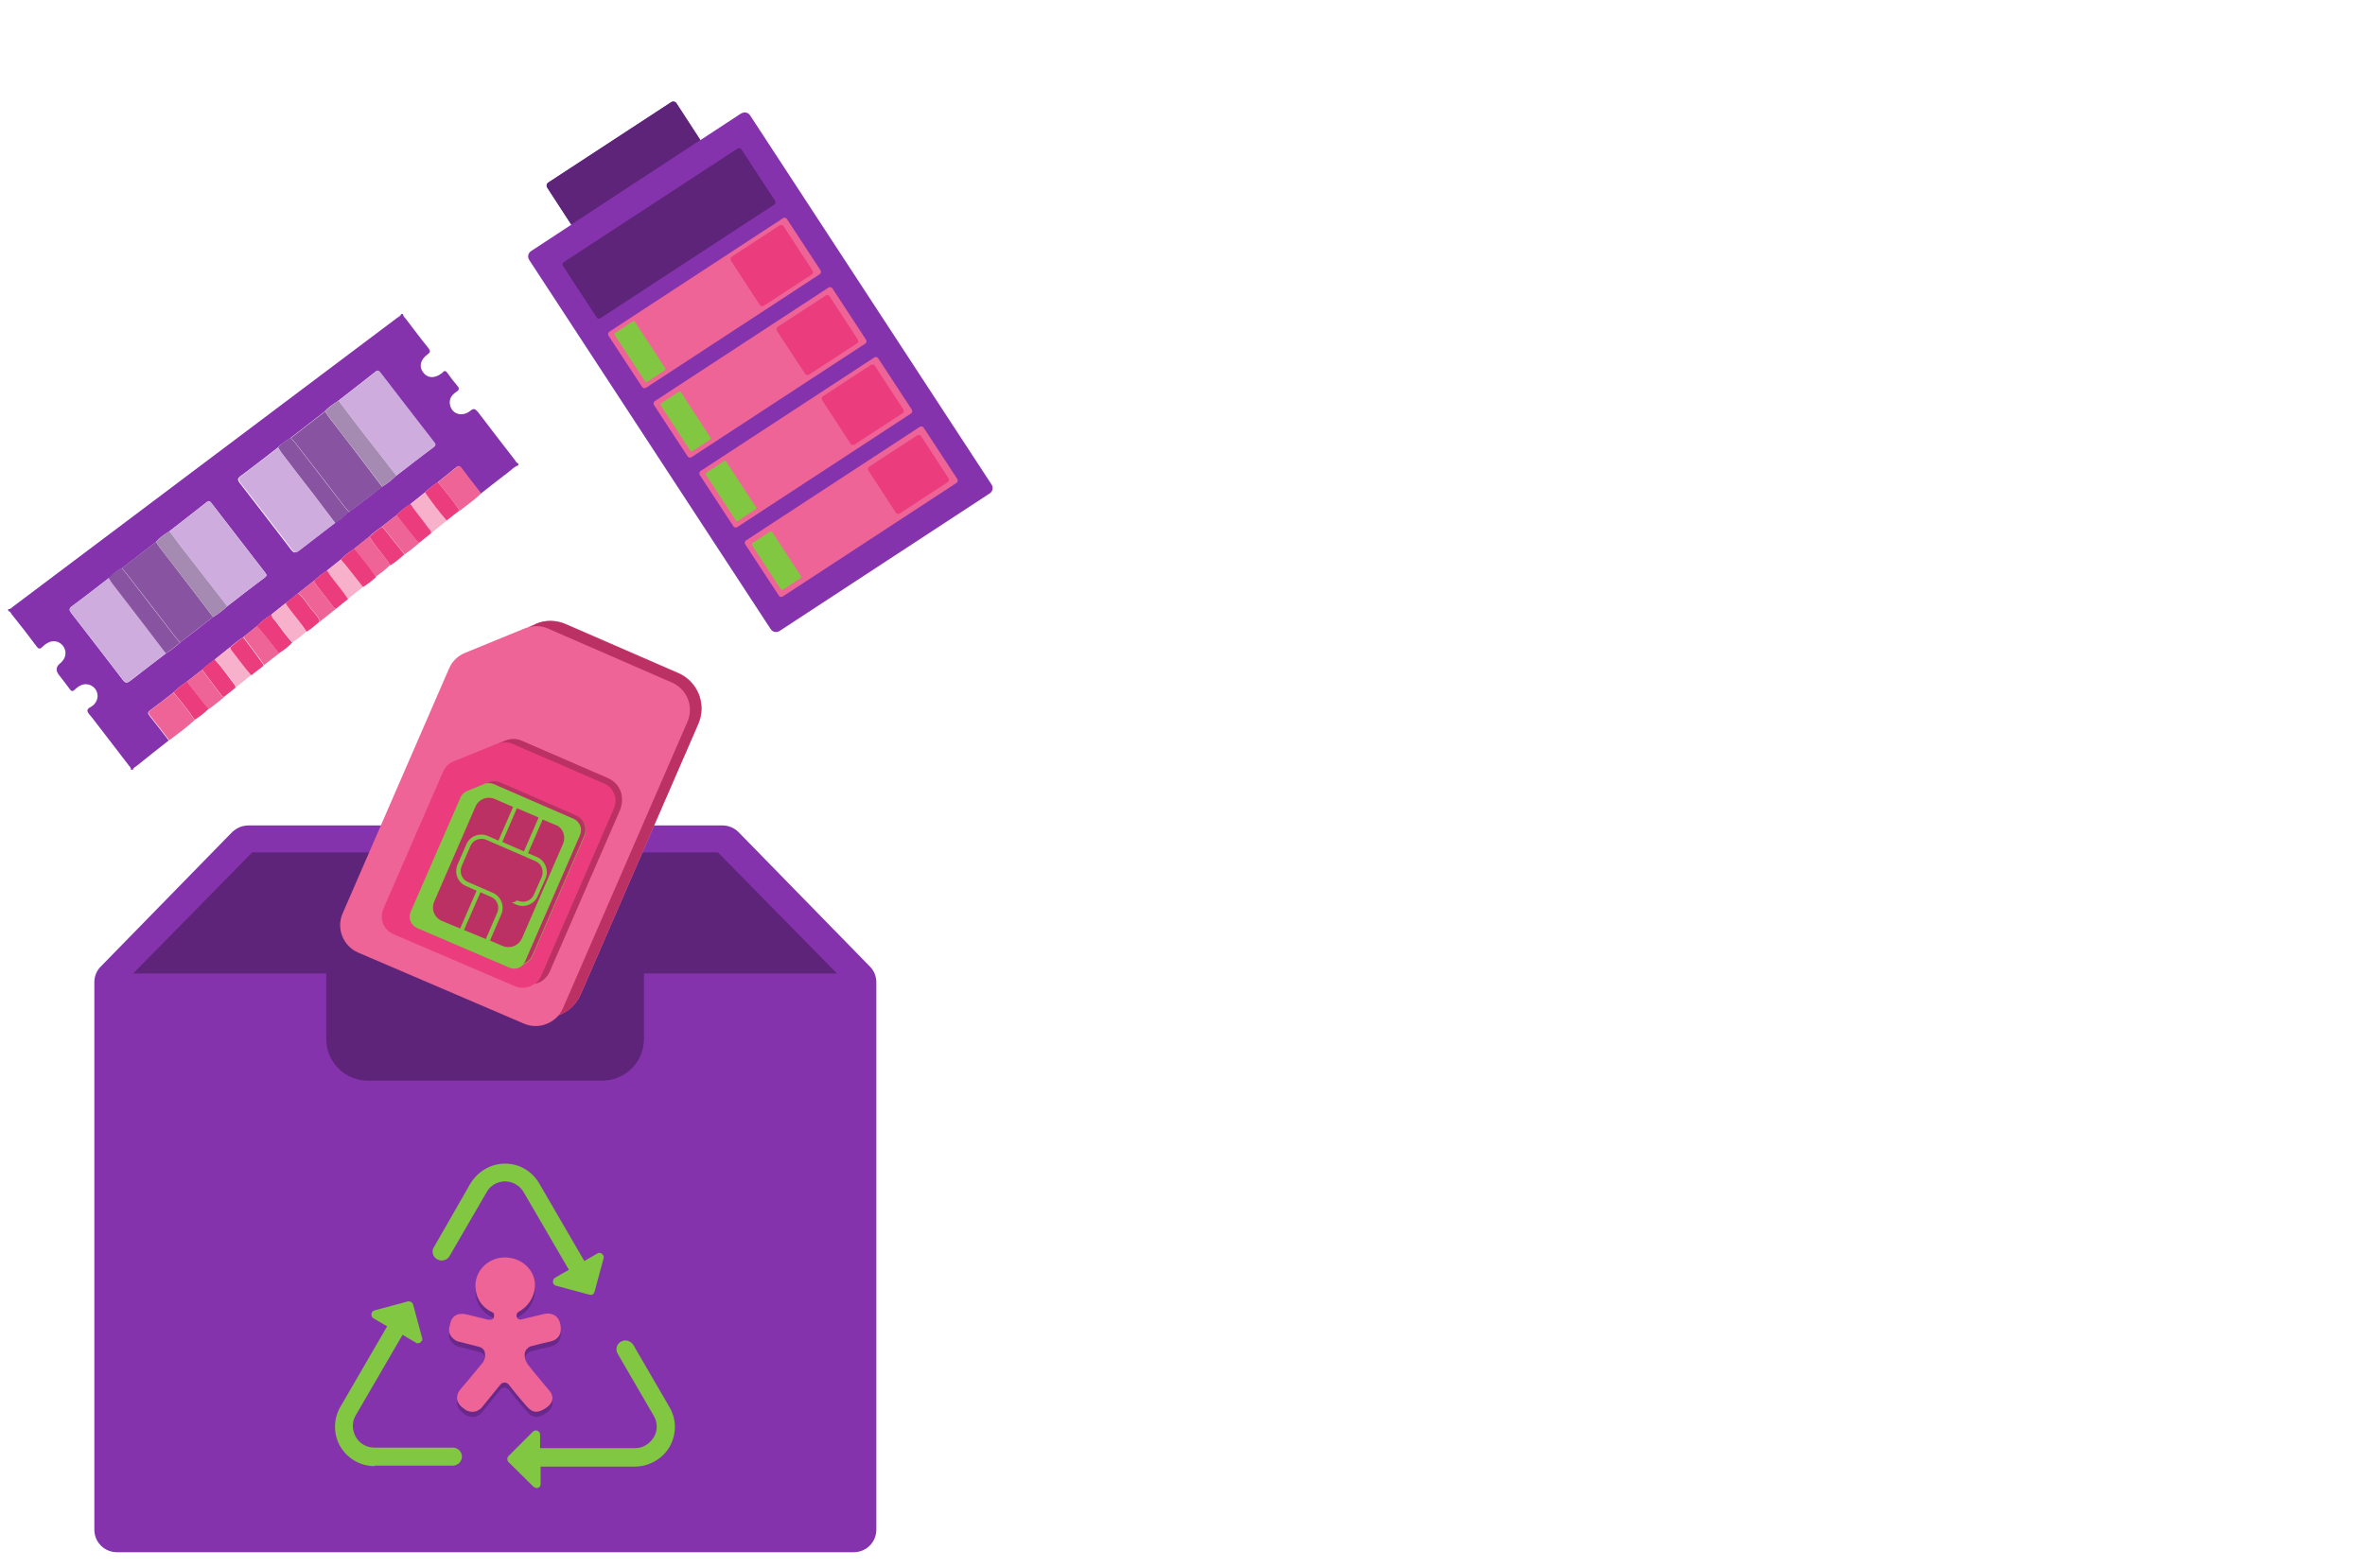 <?xml version="1.0" encoding="UTF-8"?>
<svg xmlns="http://www.w3.org/2000/svg" version="1.1" viewBox="0 0 920 610">
  <defs>
    <style>
      .cls-1, .cls-2, .cls-3, .cls-4, .cls-5, .cls-6 {
        fill-rule: evenodd;
      }

      .cls-1, .cls-7 {
        fill: #ef6497;
      }

      .cls-2, .cls-8 {
        fill: #eb3d7d;
      }

      .cls-9, .cls-3 {
        fill: #8533ad;
      }

      .cls-10, .cls-5 {
        fill: #82c742;
      }

      .cls-11 {
        fill: #f7b1cb;
      }

      .cls-12, .cls-13 {
        fill: #6a298a;
      }

      .cls-14 {
        fill: #ceadde;
      }

      .cls-15 {
        fill: #a58ab2;
      }

      .cls-4 {
        fill: #5d2479;
      }

      .cls-13 {
        opacity: .8;
      }

      .cls-6 {
        fill: #bc3164;
      }
    </style>
  </defs>
  <!-- Generator: Adobe Illustrator 28.7.1, SVG Export Plug-In . SVG Version: 1.2.0 Build 142)  -->
  <g>
    <g id="Camada_1_cópia_cópia">
      <g>
        <g>
          <path class="cls-3" d="M287.3,323.8c-1.7-1.7-3.9-2.6-6.3-2.6H96.6c-2.4,0-4.6,1-6.3,2.6l-51.1,52.3c-1.6,1.6-2.5,3.8-2.5,6.1v213c0,4.9,3.9,8.8,8.8,8.8h286.6c4.9,0,8.8-3.9,8.8-8.8v-213c0-2.3-.9-4.5-2.5-6.1l-51.1-52.3Z"/>
          <path class="cls-4" d="M98.1,331.7l-46.3,47.1h75.1v25.5c0,9,7.3,16.2,16.2,16.2h91.2c9,0,16.2-7.3,16.2-16.2v-25.5h75.1l-46.3-47.1"/>
        </g>
        <g>
          <path class="cls-9" d="M171.3,449.9l-53.5,91.9c-11.3,19.4,2.7,43.6,25.1,43.6h107.1c22.4,0,36.4-24.3,25.1-43.6l-53.5-91.9c-11.3-19.3-39-19.3-50.2,0Z"/>
          <path class="cls-12" d="M205.5,526.4c.4-.3.7-.5,1.2-.6,1.6-.4,6.3-1.6,7.8-1.9,1.9-.5,4.5-2.2,3.4-6.9s-5.8-3.8-5.8-3.8c0,0-7.7,1.8-9.2,2.2s-1.9-1-1.9-1c0,0-.5-1.4,1-2.1,2.6-1.4,6.1-5,6.1-10.4s-4.9-10.6-11.7-10.6-12.1,5.7-11.4,12.1c.6,6.4,5.5,8.8,6.3,9.1s1.1.9.8,2.1c-.1.6-.6.8-1.1.9-.4.1-.9,0-1.3,0-1-.3-3.8-.9-8.1-2-5.5-1.3-6.3,3-6.3,3l-.5,1.9c-.7,2.9,1.5,4.6,2.5,5.2.3.2.6.3.9.4,1.5.4,6.5,1.6,7.9,2,1.7.5,2.5,1.2,2.6,3.1s-.9,3.1-.9,3.1c-1.2,1.5-7.4,9-8.5,10.2-1,1.2-1.4,1.9-1.5,3.3-.1,1.4.6,2.2.9,2.8.4.6,1.5,1.5,2.4,2.1.9.6,2.2.9,3.5.7,1.2-.2,2.4-1.1,2.8-1.6.4-.5,6.5-8,6.9-8.5s.8-1.2,2-1.2c1,0,1.6.7,1.8,1,0,.1.1.2.2.3.7.9,4.5,5.6,6.5,7.8,2.2,2.6,4.3,3.2,8.1.4,3.7-2.9,1.1-6,1.1-6,0,0-7.5-8.9-8.7-10.6-1.2-1.8-1.2-2.7-1.2-3.9s.7-2,1.2-2.4h0Z"/>
          <path class="cls-7" d="M205.5,524.4c.4-.3.7-.5,1.2-.6,1.6-.4,6.3-1.6,7.8-1.9,1.9-.5,4.5-2.2,3.4-6.9s-5.8-3.8-5.8-3.8c0,0-7.7,1.8-9.2,2.2s-1.9-1-1.9-1c0,0-.5-1.4,1-2.1,2.6-1.4,6.1-5,6.1-10.4s-4.9-10.6-11.7-10.6-12.1,5.7-11.4,12.1c.6,6.4,5.5,8.8,6.3,9.1s1.1.9.8,2.1c-.1.6-.6.8-1.1.9-.4.1-.9,0-1.3,0-1-.3-3.8-.9-8.1-2-5.5-1.3-6.3,3-6.3,3l-.5,1.9c-.7,2.9,1.5,4.6,2.5,5.2.3.2.6.3.9.4,1.5.4,6.5,1.6,7.9,2,1.7.5,2.5,1.2,2.6,3.1s-.9,3.1-.9,3.1c-1.2,1.5-7.4,9-8.5,10.2-1,1.2-1.4,1.9-1.5,3.3-.1,1.4.6,2.2.9,2.8.4.6,1.5,1.5,2.4,2.1.9.6,2.2.9,3.5.7,1.2-.2,2.4-1.1,2.8-1.6.4-.5,6.5-8,6.9-8.5s.8-1.2,2-1.2c1,0,1.6.7,1.8,1,0,.1.1.2.2.3.7.9,4.5,5.6,6.5,7.8,2.2,2.6,4.3,3.2,8.1.4,3.7-2.9,1.1-6,1.1-6,0,0-7.5-8.9-8.7-10.6-1.2-1.8-1.2-2.7-1.2-3.9s.7-2,1.2-2.4h0Z"/>
          <path class="cls-10" d="M208.5,578.9c-.4,0-.8-.2-1.1-.5l-9.6-9.5c-.6-.6-.6-1.7,0-2.3l9.5-9.5c.3-.3.7-.5,1.1-.5.7,0,1.7.5,1.7,1.7v5.2h36.9c4.4,0,6.5-3,7.3-4.2s2.2-4.6,0-8.4l-14-24.1c-.5-.8-.6-1.8-.4-2.6s.8-1.7,1.6-2.1,1.1-.5,1.8-.5c1.2,0,2.4.7,3.1,1.8l14,24.1c2.9,4.9,2.8,10.7,0,15.6-2.8,4.7-8,7.6-13.6,7.6h-36.5v6.8c0,1.1-1,1.6-1.7,1.6h0Z"/>
          <path class="cls-10" d="M145.7,570.5c-5.5,0-10.5-2.9-13.3-7.6-2.8-4.8-2.8-10.9.2-15.8l18-31-5.3-3.1c-.9-.5-.8-1.4-.8-1.7s.2-1.1,1.2-1.4l13-3.5c.2,0,.3,0,.4,0,.7,0,1.4.5,1.6,1.2l3.5,13c.2.7,0,1.1-.3,1.4-.3.4-.8.7-1.4.7s-.6-.1-.8-.3l-5.1-3-18.2,31.3c-2.2,3.8-.7,7.1,0,8.4s2.9,4.2,7.3,4.2h30.5c1.9,0,3.5,1.6,3.5,3.5s-1.6,3.5-3.5,3.5h-30.5,0Z"/>
          <path class="cls-10" d="M229.7,503.8c-.2,0-.3,0-.4,0l-13-3.5c-1-.3-1.2-1.1-1.2-1.4,0-.3,0-1.1.8-1.7l5.4-3.1-17.6-30.2c-2.2-3.7-5.8-4.2-7.2-4.2s-5,.4-7.2,4.2l-14.4,24.8c-.6,1.1-1.8,1.8-3.1,1.8h0c-.6,0-1.2-.2-1.8-.5-.8-.5-1.4-1.2-1.6-2.1-.3-.9-.1-1.9.4-2.6l14.1-24.6c2.9-4.9,8.1-7.9,13.5-7.9h.1c5.5,0,10.4,2.9,13.2,7.6l17.6,30.3,5-2.9c.3-.2.6-.3.8-.3.5,0,1,.3,1.4.7.2.3.5.8.3,1.4l-3.5,13c-.2.8-.8,1.3-1.6,1.3h0Z"/>
        </g>
      </g>
      <g>
        <path class="cls-1" d="M208.3,242.9l-2.9,1.2c-.4.1-.8.3-1.2.4l-23.2,9.5c-2.8,1.1-5.1,3.3-6.3,6.1l-41.4,95.3c-2.6,5.9.2,12.8,6.1,15.3l64.4,27.6c4.8,2.1,10.2.6,13.5-3.2,3.7-1.4,6.9-4.2,8.6-8.1l45.8-105.4c3.3-7.6-.2-16.4-7.7-19.7l-43.9-19.1c-3.7-1.6-7.9-1.7-11.6-.1Z"/>
        <path class="cls-2" d="M196.7,288.1l-2.3.9c-.3,0-.5.2-.8.3l-17.2,7c-1.8.7-3.2,2.1-4,3.9l-23.3,53.5c-1.6,3.8.1,8.1,3.9,9.8l47.4,20.3c2.6,1.1,5.5.6,7.6-1,2.4-.5,4.6-2.2,5.6-4.6l27.4-63c1.2-2.8,1.9-9.5-4.9-12.5l-33.4-14.5c-2-.9-4.2-.9-6.2,0Z"/>
        <path class="cls-5" d="M189.9,304.4l-1.1.5c-.2,0-.3.1-.5.2l-6.6,2.7c-1.2.5-2.1,1.4-2.6,2.6l-19.3,44.3c-1.1,2.5,0,5.4,2.6,6.5l35.7,15.3c2,.9,4.3.3,5.6-1.3,1.5-.6,2.8-1.7,3.5-3.3l20.1-46.3c1.4-3.2,0-6.9-3.2-8.2l-27.3-11.9-1.9-.8c-1.5-.7-3.3-.7-4.9,0Z"/>
        <path class="cls-6" d="M181.3,344.8l4.1,1.8-6.4,14.7-7-2.9c-3.1-1.3-4.4-4.7-3-7.8l15.9-36.6c1.3-3.1,4.7-4.4,7.8-3l6.9,3-5.7,13.1-4.1-1.8c-3.2-1.4-7,0-8.4,3.3l-3.4,7.8c-1.4,3.2,0,7,3.3,8.4ZM209.5,318.2l-5.7,13.1-8.4-3.7,5.7-13.1,8.4,3.6ZM211.1,318.9l-5.7,13.1,3.5,1.5c3.2,1.4,4.7,5.2,3.3,8.4l-3,6.8c-1.4,3.2-5.2,4.7-8.4,3.3s-.6-.7-.4-1.1.7-.6,1.1-.4c2.4,1,5.2,0,6.2-2.4l3-6.8c1-2.4,0-5.2-2.4-6.2l-19.1-8.3c-2.4-1-5.2,0-6.2,2.4l-3.4,7.8c-1,2.4,0,5.2,2.4,6.2l9.7,4.2c3.2,1.4,4.7,5.2,3.3,8.4l-4.4,10.2,4.7,2c3.1,1.4,6.5,0,7.8-3l15.9-36.6c1.3-3.1-.2-6.7-3.2-7.5l-4.7-2ZM186.9,347.2l4.1,1.8c2.4,1,3.5,3.8,2.4,6.2l-4.4,10.2-8.5-3.5,6.4-14.7Z"/>
        <path class="cls-6" d="M208.3,242.9l-2.9,1.2c2.6-.7,5.3-.6,7.8.5l48.2,21c5.9,2.6,8.6,9.4,6,15.3l-48.4,111.4c-.5,1.1-1.1,2.1-1.8,2.9,3.7-1.4,6.9-4.2,8.6-8.1l45.8-105.4c3.3-7.6-.2-16.4-7.7-19.7l-43.9-19.1c-3.7-1.6-7.9-1.7-11.6-.1ZM189.9,304.4l-1.1.5c1.1-.3,2.3-.2,3.3.2l2.5,1.1,28.5,12.4c2.5,1.1,3.6,4,2.5,6.4l-21.2,48.8c-.2.5-.5.9-.8,1.2,1.5-.6,2.8-1.7,3.5-3.3l20.1-46.3c1.4-3.2,0-6.9-3.2-8.2l-27.3-11.9-1.9-.8c-1.5-.7-3.3-.7-4.9,0ZM194.4,289.1l2.3-.9c2-.8,4.2-.8,6.2,0l33.4,14.5c6.8,3,6.1,9.7,4.9,12.5l-27.4,63c-1.1,2.4-3.2,4.1-5.6,4.6.9-.7,1.7-1.7,2.2-2.8l28.4-65.4c1.6-3.8,0-8.1-3.8-9.7l-35.5-15.4c-1.6-.7-3.4-.8-5-.3Z"/>
      </g>
      <g>
        <path class="cls-3" d="M288.2,44.2l-15.7,10.3-9.3-14.3c-.5-.7-1.4-.9-2.1-.4l-47.7,31.2c-.7.5-.9,1.4-.4,2.1l9.3,14.3-15.7,10.3c-1.2.8-1.5,2.3-.7,3.5l93.9,143.6c.8,1.2,2.3,1.5,3.5.7l81.7-53.5c1.2-.8,1.5-2.3.7-3.5l-93.9-143.6c-.8-1.2-2.3-1.5-3.5-.7Z"/>
        <path class="cls-1" d="M319.2,105.2l-13.1-20c-.3-.5-1-.6-1.5-.3l-67.6,44.2c-.5.3-.6,1-.3,1.5l13.1,20c.3.5,1,.6,1.5.3l67.6-44.2c.5-.3.6-1,.3-1.5ZM336.9,132.2l-13.1-20c-.3-.5-1-.6-1.5-.3l-67.6,44.2c-.5.3-.6,1-.3,1.5l13.1,20c.3.5,1,.6,1.5.3l67.6-44.2c.5-.3.6-1,.3-1.5ZM341.6,139.4l13.1,20c.3.5.2,1.1-.3,1.5l-67.6,44.2c-.5.3-1.1.2-1.5-.3l-13.1-20c-.3-.5-.2-1.1.3-1.5l67.6-44.2c.5-.3,1.1-.2,1.5.3ZM372.4,186.4l-13.1-20c-.3-.5-1-.6-1.5-.3l-67.6,44.2c-.5.3-.6,1-.3,1.5l13.1,20c.3.5,1,.6,1.5.3l67.6-44.2c.5-.3.6-1,.3-1.5Z"/>
        <path class="cls-5" d="M239.2,129.6l7-4.6c.2-.1.5,0,.7.1l11.9,18.2c.1.2,0,.5-.1.7l-7,4.6c-.2.1-.5,0-.7-.1l-11.9-18.2c-.1-.2,0-.5.1-.7ZM257.1,157l7-4.6c.2-.1.5,0,.7.1l11.6,17.8c.1.2,0,.5-.1.7l-7,4.6c-.2.1-.5,0-.7-.1l-11.6-17.8c-.1-.2,0-.5.1-.7ZM281.7,179.4l-7,4.6c-.2.1-.3.4-.1.7l11.7,17.9c.1.2.4.3.7.1l7-4.6c.2-.1.3-.4.1-.7l-11.7-17.9c-.1-.2-.4-.3-.7-.1ZM292.6,211.4l7-4.6c.2-.1.5,0,.7.1l11.3,17.3c.1.2,0,.5-.1.7l-7,4.6c-.2.1-.5,0-.7-.1l-11.3-17.3c-.1-.2,0-.5.1-.7Z"/>
        <path class="cls-2" d="M303.3,87.7l-18.7,12.2c-.5.3-.6,1-.3,1.5l11.3,17.3c.3.5,1,.6,1.5.3l18.7-12.2c.5-.3.6-1,.3-1.5l-11.3-17.3c-.3-.5-1-.6-1.5-.3Z"/>
        <path class="cls-2" d="M321.2,115l-18.7,12.2c-.5.3-.6,1-.3,1.5l11,16.8c.3.5,1,.6,1.5.3l18.7-12.2c.5-.3.6-1,.3-1.5l-11-16.8c-.3-.5-1-.6-1.5-.3Z"/>
        <path class="cls-2" d="M338.8,142l-18.7,12.2c-.5.3-.6,1-.3,1.5l11.1,17c.3.5,1,.6,1.5.3l18.7-12.2c.5-.3.6-1,.3-1.5l-11.1-17c-.3-.5-1-.6-1.5-.3Z"/>
        <path class="cls-2" d="M356.8,169.4l-18.7,12.2c-.5.3-.6,1-.3,1.5l10.7,16.4c.3.5,1,.6,1.5.3l18.7-12.2c.5-.3.6-1,.3-1.5l-10.7-16.4c-.3-.5-1-.6-1.5-.3Z"/>
        <path class="cls-4" d="M263.1,40.2l9.3,14.3-50.2,32.9-9.3-14.3c-.5-.7-.3-1.7.4-2.1l47.7-31.2c.7-.5,1.7-.3,2.1.4ZM301.5,78.1l-13.1-20c-.3-.5-1-.6-1.5-.3l-67.6,44.2c-.5.3-.6,1-.3,1.5l13.1,20c.3.5,1,.6,1.5.3l67.6-44.2c.5-.3.6-1,.3-1.5Z"/>
      </g>
      <g>
        <path class="cls-9" d="M65.8,288c-4.2,3.3-8.4,6.6-12.6,10-.5.4-1.3.7-1.5,1.5h-.8c.1-.9-.6-1.3-.9-1.8-4.7-6.1-9.4-12.2-14-18.2-.7-1-1.9-1.9-2-3,0-1,1.6-1.4,2.4-2.2,0,0,.2-.2.3-.3,1.6-1.8,1.7-4.3.2-6.1-1.5-1.8-4.1-2.2-6.1-.9-.6.4-1.2.8-1.8,1.4-.8.8-1.3.6-1.9-.3-1.4-1.9-2.8-3.7-4.2-5.5q-1.9-2.5.4-4.4c.4-.3.7-.6,1-1,1.5-1.7,1.6-4.2.1-6-1.5-1.8-3.9-2.2-5.9-1-.8.4-1.5,1-2.1,1.6-.9.9-1.5.7-2.2-.3-3.1-4.2-6.3-8.3-9.6-12.4-.4-.5-.6-1.3-1.4-1.3v-.8c.9.1,1.3-.5,1.8-.9,49.9-37.5,99.7-75,149.6-112.5.5-.4,1.3-.6,1.4-1.4h.8c0,.9.6,1.3,1,1.8,2.9,3.8,5.8,7.7,8.8,11.4.8,1.1,1,1.6-.3,2.5-2.8,2.1-3.4,4.7-1.7,7,1.7,2.3,4.4,2.5,7.3.3.1,0,.2-.2.3-.3.8-.9,1.3-.5,1.9.3,1.2,1.7,2.4,3.3,3.7,4.8,1,1.1.9,1.7-.3,2.5-1.7,1.1-2.8,2.6-2.5,4.7.5,3.8,4.6,5.3,7.9,2.7,1.3-1.1,1.9-.9,3,.4,4.7,6.2,9.5,12.4,14.3,18.6.4.5.6,1.2,1.4,1.4v.8c-1.6.5-2.6,1.7-3.8,2.6-3.6,2.7-7.2,5.6-10.8,8.4-2.6-3.3-5.2-6.7-7.7-10-.6-.9-1.1-.9-1.9-.2-2.4,2-4.8,3.9-7.3,5.9-1.8,1.2-3.5,2.5-5,4-1.9,1.5-3.7,3-5.6,4.5-2,1.2-3.8,2.7-5.4,4.3-2,1.5-3.9,3.1-5.9,4.6-1.7,1.1-3.3,2.4-4.7,3.8-2,1.6-3.9,3.1-5.9,4.7-1.9,1.2-3.7,2.5-5.2,4.2-1.8,1.4-3.6,2.9-5.4,4.3-1.8,1.1-3.4,2.5-5,3.9-2.1,1.7-4.2,3.3-6.3,5-1.6,1.3-3.2,2.6-4.8,3.8-1.8,1.5-3.6,2.9-5.5,4.4-2.1,1.3-3.9,2.7-5.6,4.5-1.8,1.4-3.6,2.9-5.4,4.3-1.8,1.1-3.5,2.5-5,3.9-2,1.6-4.1,3.2-6.1,4.9-1.7,1.2-3.4,2.5-4.9,3.9-2,1.5-3.9,3.1-5.9,4.6-1.9,1.2-3.6,2.6-5.2,4.2-2.9,2.3-5.9,4.6-8.9,6.8-1.1.8-.9,1.3-.2,2.2,2.5,3.1,4.9,6.3,7.4,9.5ZM135.8,199.3c4.3-3.3,8.6-6.6,12.8-9.9,2-1.2,3.8-2.6,5.4-4.2,4.8-3.7,9.6-7.5,14.5-11.1.9-.7,1-1,.3-1.9-7-9.1-14-18.1-21-27.2-.5-.7-1-1-1.8-.3-4.8,3.8-9.7,7.6-14.6,11.4-1.9,1.2-3.7,2.4-5.2,4.1-4.4,3.4-8.9,6.9-13.3,10.3-1.9,1-3.5,2.3-5,3.8-4.8,3.7-9.5,7.4-14.4,11-1.2.9-1.1,1.5-.3,2.6,6.7,8.7,13.5,17.4,20.1,26.1,1,1.3,1.7,1.2,2.9.3,4.6-3.6,9.2-7.1,13.9-10.7,2-1.2,3.8-2.6,5.4-4.2ZM47.3,221.1c-1.9,1-3.5,2.3-4.9,3.8-4.8,3.7-9.5,7.4-14.4,11-1.2.9-1.1,1.5-.3,2.6,6.7,8.7,13.5,17.4,20.1,26.1,1,1.3,1.7,1.2,2.9.3,4.6-3.6,9.2-7.1,13.9-10.7,2-1.2,3.8-2.6,5.5-4.2,4.3-3.3,8.6-6.6,12.8-9.9,2-1.2,3.8-2.6,5.5-4.2,4.8-3.7,9.6-7.5,14.5-11.1.9-.7,1-1,.3-1.9-7-9.1-14-18.1-21-27.2-.5-.7-1-1-1.8-.3-4.8,3.8-9.7,7.6-14.6,11.4-1.9,1.2-3.7,2.4-5.2,4.1-4.4,3.4-8.9,6.9-13.3,10.3Z"/>
        <path class="cls-7" d="M65.8,288c-2.5-3.2-4.9-6.4-7.4-9.5-.7-.9-.9-1.4.2-2.2,3-2.2,5.9-4.6,8.9-6.8,2.9,3.4,5.7,6.9,8.2,10.7-3.1,2.9-6.5,5.3-9.9,7.9Z"/>
        <path class="cls-7" d="M170.3,187.7c2.4-2,4.9-3.9,7.3-5.9.8-.7,1.3-.6,1.9.2,2.5,3.4,5.1,6.7,7.7,10-2.6,2.5-5.5,4.5-8.3,6.7-2.7-3.8-5.5-7.5-8.5-11Z"/>
        <path class="cls-7" d="M115.9,230.9c2.1-1.7,4.2-3.3,6.3-5,0,.8.4,1.3.9,1.8,2,2.6,4.1,5.3,6.1,7.9.4.5.7,1.2,1.5,1.3-2.1,1.7-4.2,3.3-6.3,5-.4-2-2-3.3-3.2-4.8-1.7-2.1-2.9-4.6-5.2-6.2Z"/>
        <path class="cls-7" d="M148.4,205c2-1.5,3.9-3.1,5.9-4.6,2.4,3,4.8,6.1,7.2,9.1.5.6.8,1.4,1.8,1.6-1.9,1.6-3.8,3.2-5.9,4.6-2.4-3-4.8-6-7.2-9-.5-.6-.8-1.4-1.7-1.6Z"/>
        <path class="cls-7" d="M137.7,213.5c2-1.6,3.9-3.1,5.9-4.7.6.8,1.1,1.7,1.7,2.5,2.1,2.9,4.6,5.5,6.4,8.6-1.7,1.7-3.6,3.2-5.6,4.5-2.7-3.8-5.5-7.5-8.5-11Z"/>
        <path class="cls-11" d="M159.7,196.1c1.9-1.5,3.7-3,5.6-4.5,2.7,3.8,5.5,7.5,8.5,11-2,1.6-4.1,3.2-6.1,4.9,0-.9-.6-1.5-1.1-2.1-2.3-3.1-4.9-6-6.9-9.3Z"/>
        <path class="cls-7" d="M72.7,265.2c2-1.5,3.9-3.1,5.9-4.6,2.5,3.3,4.9,6.6,7.4,9.9.3.4.6.7,1.1.8-1.9,1.6-3.8,3.2-5.9,4.6-.5-.6-1-1.1-1.5-1.7-2.3-3-4.7-5.9-7-8.9Z"/>
        <path class="cls-11" d="M127.2,222c1.8-1.4,3.6-2.9,5.4-4.3.6.7,1.2,1.3,1.7,2,2.3,2.9,4.6,5.8,6.9,8.7-2,1.6-3.9,3.1-5.9,4.7-.5-.7-.9-1.4-1.4-2-2.2-3.1-4.8-5.9-6.8-9.1Z"/>
        <path class="cls-7" d="M94.6,247.9c1.8-1.4,3.6-2.9,5.4-4.3.5.6,1.1,1.2,1.6,1.8,2.3,2.9,4.7,5.9,7,8.8-2,1.5-3.9,3.1-5.9,4.6-.4-.7-.9-1.3-1.3-2-2.2-3-4.5-6-6.7-9Z"/>
        <path class="cls-11" d="M105.6,239.1c1.8-1.5,3.6-2.9,5.5-4.4.4.7.9,1.3,1.3,2,2.2,3,4.8,5.8,6.8,9-1.7,1.6-3.5,3-5.4,4.2-2.3-2.3-4.1-5.1-6.1-7.7-.8-1-1.9-1.8-2-3.2Z"/>
        <path class="cls-11" d="M83.5,256.6c2-1.6,4.1-3.2,6.1-4.9,0,.3,0,.7.3.9,2.6,3.3,5,6.9,7.9,10-2,1.6-4.1,3.3-6.1,4.9,0-.3,0-.6-.1-.8-2.6-3.4-5.1-7-8-10.2Z"/>
        <path class="cls-8" d="M105.6,239.1c.1,1.4,1.3,2.2,2,3.2,2,2.6,3.8,5.4,6.1,7.7-1.5,1.7-3.3,3-5.2,4.2-2.3-2.9-4.6-5.9-7-8.8-.5-.6-1.1-1.2-1.6-1.8,1.7-1.7,3.5-3.2,5.6-4.5Z"/>
        <path class="cls-8" d="M173.8,202.6c-3.1-3.5-5.8-7.2-8.5-11,1.5-1.5,3.2-2.8,5-4,3,3.5,5.9,7.2,8.5,11-1.7,1.3-3.3,2.6-5,3.9Z"/>
        <path class="cls-8" d="M141.2,228.4c-2.3-2.9-4.6-5.8-6.9-8.7-.5-.7-1.2-1.3-1.7-2,1.5-1.7,3.3-2.9,5.2-4.2,3,3.5,5.8,7.2,8.5,11-1.5,1.5-3.2,2.7-5,3.9Z"/>
        <path class="cls-8" d="M159.7,196.1c2.1,3.3,4.7,6.1,6.9,9.3.5.6,1.2,1.2,1.1,2.1-1.5,1.2-3,2.4-4.5,3.6-.9-.1-1.3-1-1.8-1.6-2.4-3-4.8-6-7.2-9.1,1.7-1.6,3.5-3.1,5.4-4.3Z"/>
        <path class="cls-8" d="M151.8,220c-1.9-3.1-4.3-5.7-6.4-8.6-.6-.8-1.1-1.7-1.7-2.5,1.5-1.4,3-2.7,4.7-3.8.9.2,1.2,1,1.7,1.6,2.4,3,4.8,6,7.2,9-1.7,1.6-3.5,3.1-5.5,4.3Z"/>
        <path class="cls-8" d="M127.2,222c2,3.2,4.6,6,6.8,9.1.5.7.9,1.3,1.4,2-1.6,1.3-3.2,2.5-4.7,3.8-.8-.1-1.1-.8-1.5-1.3-2-2.6-4.1-5.3-6.1-7.9-.4-.5-.9-1-.9-1.8,1.6-1.4,3.2-2.8,5-3.9Z"/>
        <path class="cls-8" d="M119.2,245.7c-2-3.2-4.6-6-6.8-9-.5-.6-.9-1.3-1.3-2,1.6-1.3,3.2-2.6,4.8-3.8,2.2,1.6,3.5,4.1,5.2,6.2,1.2,1.5,2.8,2.8,3.2,4.8-1.6,1.4-3.2,2.8-5,3.9Z"/>
        <path class="cls-8" d="M97.8,262.8c-2.9-3.2-5.3-6.7-7.9-10-.2-.2-.2-.6-.3-.9,1.6-1.4,3.2-2.8,5-3.9,2.3,3,4.5,6,6.7,9,.5.6.9,1.3,1.3,2-1.7,1.3-3.3,2.6-5,3.9Z"/>
        <path class="cls-8" d="M83.5,256.6c2.9,3.2,5.4,6.8,8,10.2.1.2,0,.5.1.8-1.5,1.2-3,2.4-4.5,3.6-.5,0-.8-.4-1.1-.8-2.5-3.3-4.9-6.6-7.4-9.9,1.5-1.5,3.2-2.7,4.9-3.9Z"/>
        <path class="cls-8" d="M72.7,265.2c2.3,3,4.7,5.9,7,8.9.5.6,1,1.1,1.5,1.7-1.7,1.6-3.5,3.1-5.5,4.3-2.5-3.8-5.3-7.3-8.2-10.7,1.6-1.6,3.3-3,5.2-4.2Z"/>
        <path class="cls-14" d="M131.6,156c4.9-3.8,9.7-7.6,14.6-11.4.8-.7,1.2-.4,1.8.3,7,9.1,14,18.2,21,27.2.7.9.5,1.2-.3,1.9-4.9,3.7-9.7,7.4-14.5,11.1-5.1-6.6-10.3-13.2-15.4-19.8-2.4-3.1-4.7-6.3-7.1-9.4Z"/>
        <path class="cls-14" d="M65.8,206.8c4.9-3.8,9.7-7.6,14.6-11.4.8-.7,1.2-.4,1.8.3,7,9.1,14,18.2,21,27.2.7.9.5,1.2-.3,1.9-4.9,3.7-9.7,7.4-14.5,11.1-5.2-6.7-10.4-13.4-15.6-20.1-2.3-3-4.6-6.1-6.9-9.1Z"/>
        <path class="cls-14" d="M64.6,254.2c-4.6,3.6-9.3,7.1-13.9,10.7-1.2.9-1.8,1.1-2.9-.3-6.6-8.8-13.4-17.4-20.1-26.1-.8-1.1-.9-1.7.3-2.6,4.8-3.6,9.6-7.3,14.4-11,.4.6.8,1.3,1.2,1.9,4,5.2,8,10.4,12,15.6,3,3.9,6,7.9,9,11.8Z"/>
        <path class="cls-14" d="M130.4,203.5c-4.6,3.6-9.3,7.1-13.9,10.7-1.2.9-1.8,1.1-2.9-.3-6.6-8.8-13.4-17.4-20.1-26.1-.8-1.1-.9-1.7.3-2.6,4.8-3.6,9.6-7.3,14.4-11,.4.6.8,1.3,1.2,1.9,4.1,5.3,8.2,10.6,12.3,16,2.9,3.8,5.8,7.7,8.7,11.5Z"/>
        <path class="cls-13" d="M82.9,240.1c-4.3,3.3-8.6,6.6-12.8,9.9-.5-.6-1-1.1-1.5-1.7-6.5-8.5-13.1-17-19.6-25.4-.5-.6-1.1-1.2-1.6-1.8,4.4-3.4,8.9-6.9,13.3-10.3.4.6.8,1.3,1.2,1.9,4,5.2,8,10.4,12,15.6,3,3.9,6,7.9,9,11.8Z"/>
        <path class="cls-13" d="M148.7,189.4c-4.3,3.3-8.6,6.6-12.8,9.9-.5-.6-1-1.1-1.5-1.7-6.5-8.5-13.1-17-19.6-25.4-.5-.6-1.1-1.2-1.6-1.8,4.4-3.4,8.9-6.9,13.3-10.3.4.6.8,1.3,1.2,1.9,4.1,5.3,8.2,10.6,12.3,16,2.9,3.8,5.8,7.7,8.7,11.5Z"/>
        <path class="cls-15" d="M148.7,189.4c-2.9-3.8-5.8-7.7-8.7-11.5-4.1-5.3-8.2-10.6-12.3-16-.4-.6-.8-1.2-1.2-1.9,1.5-1.6,3.3-2.9,5.2-4.1,2.4,3.1,4.7,6.3,7.1,9.4,5.1,6.6,10.3,13.2,15.4,19.8-1.7,1.6-3.5,3-5.4,4.2Z"/>
        <path class="cls-15" d="M82.9,240.1c-3-3.9-6-7.9-9-11.8-4-5.2-8-10.4-12-15.6-.4-.6-.8-1.2-1.2-1.9,1.5-1.6,3.3-2.9,5.2-4.1,2.3,3,4.5,6.1,6.9,9.1,5.2,6.7,10.4,13.4,15.6,20.1-1.7,1.6-3.5,3-5.5,4.2Z"/>
        <path class="cls-13" d="M47.3,221.1c.5.6,1.1,1.2,1.6,1.8,6.6,8.5,13.1,17,19.6,25.4.5.6,1,1.1,1.5,1.7-1.7,1.6-3.5,3-5.5,4.2-3-3.9-6-7.9-9-11.8-4-5.2-8-10.4-12-15.6-.4-.6-.8-1.2-1.2-1.9,1.4-1.6,3.1-2.8,4.9-3.8Z"/>
        <path class="cls-13" d="M113.1,170.4c.5.6,1.1,1.2,1.6,1.8,6.6,8.5,13.1,17,19.6,25.4.5.6,1,1.1,1.5,1.7-1.7,1.6-3.5,3-5.4,4.2-2.9-3.8-5.8-7.7-8.7-11.5-4.1-5.3-8.2-10.6-12.3-16-.4-.6-.8-1.2-1.2-1.9,1.4-1.6,3.1-2.8,5-3.8Z"/>
      </g>
    </g>
  </g>
</svg>